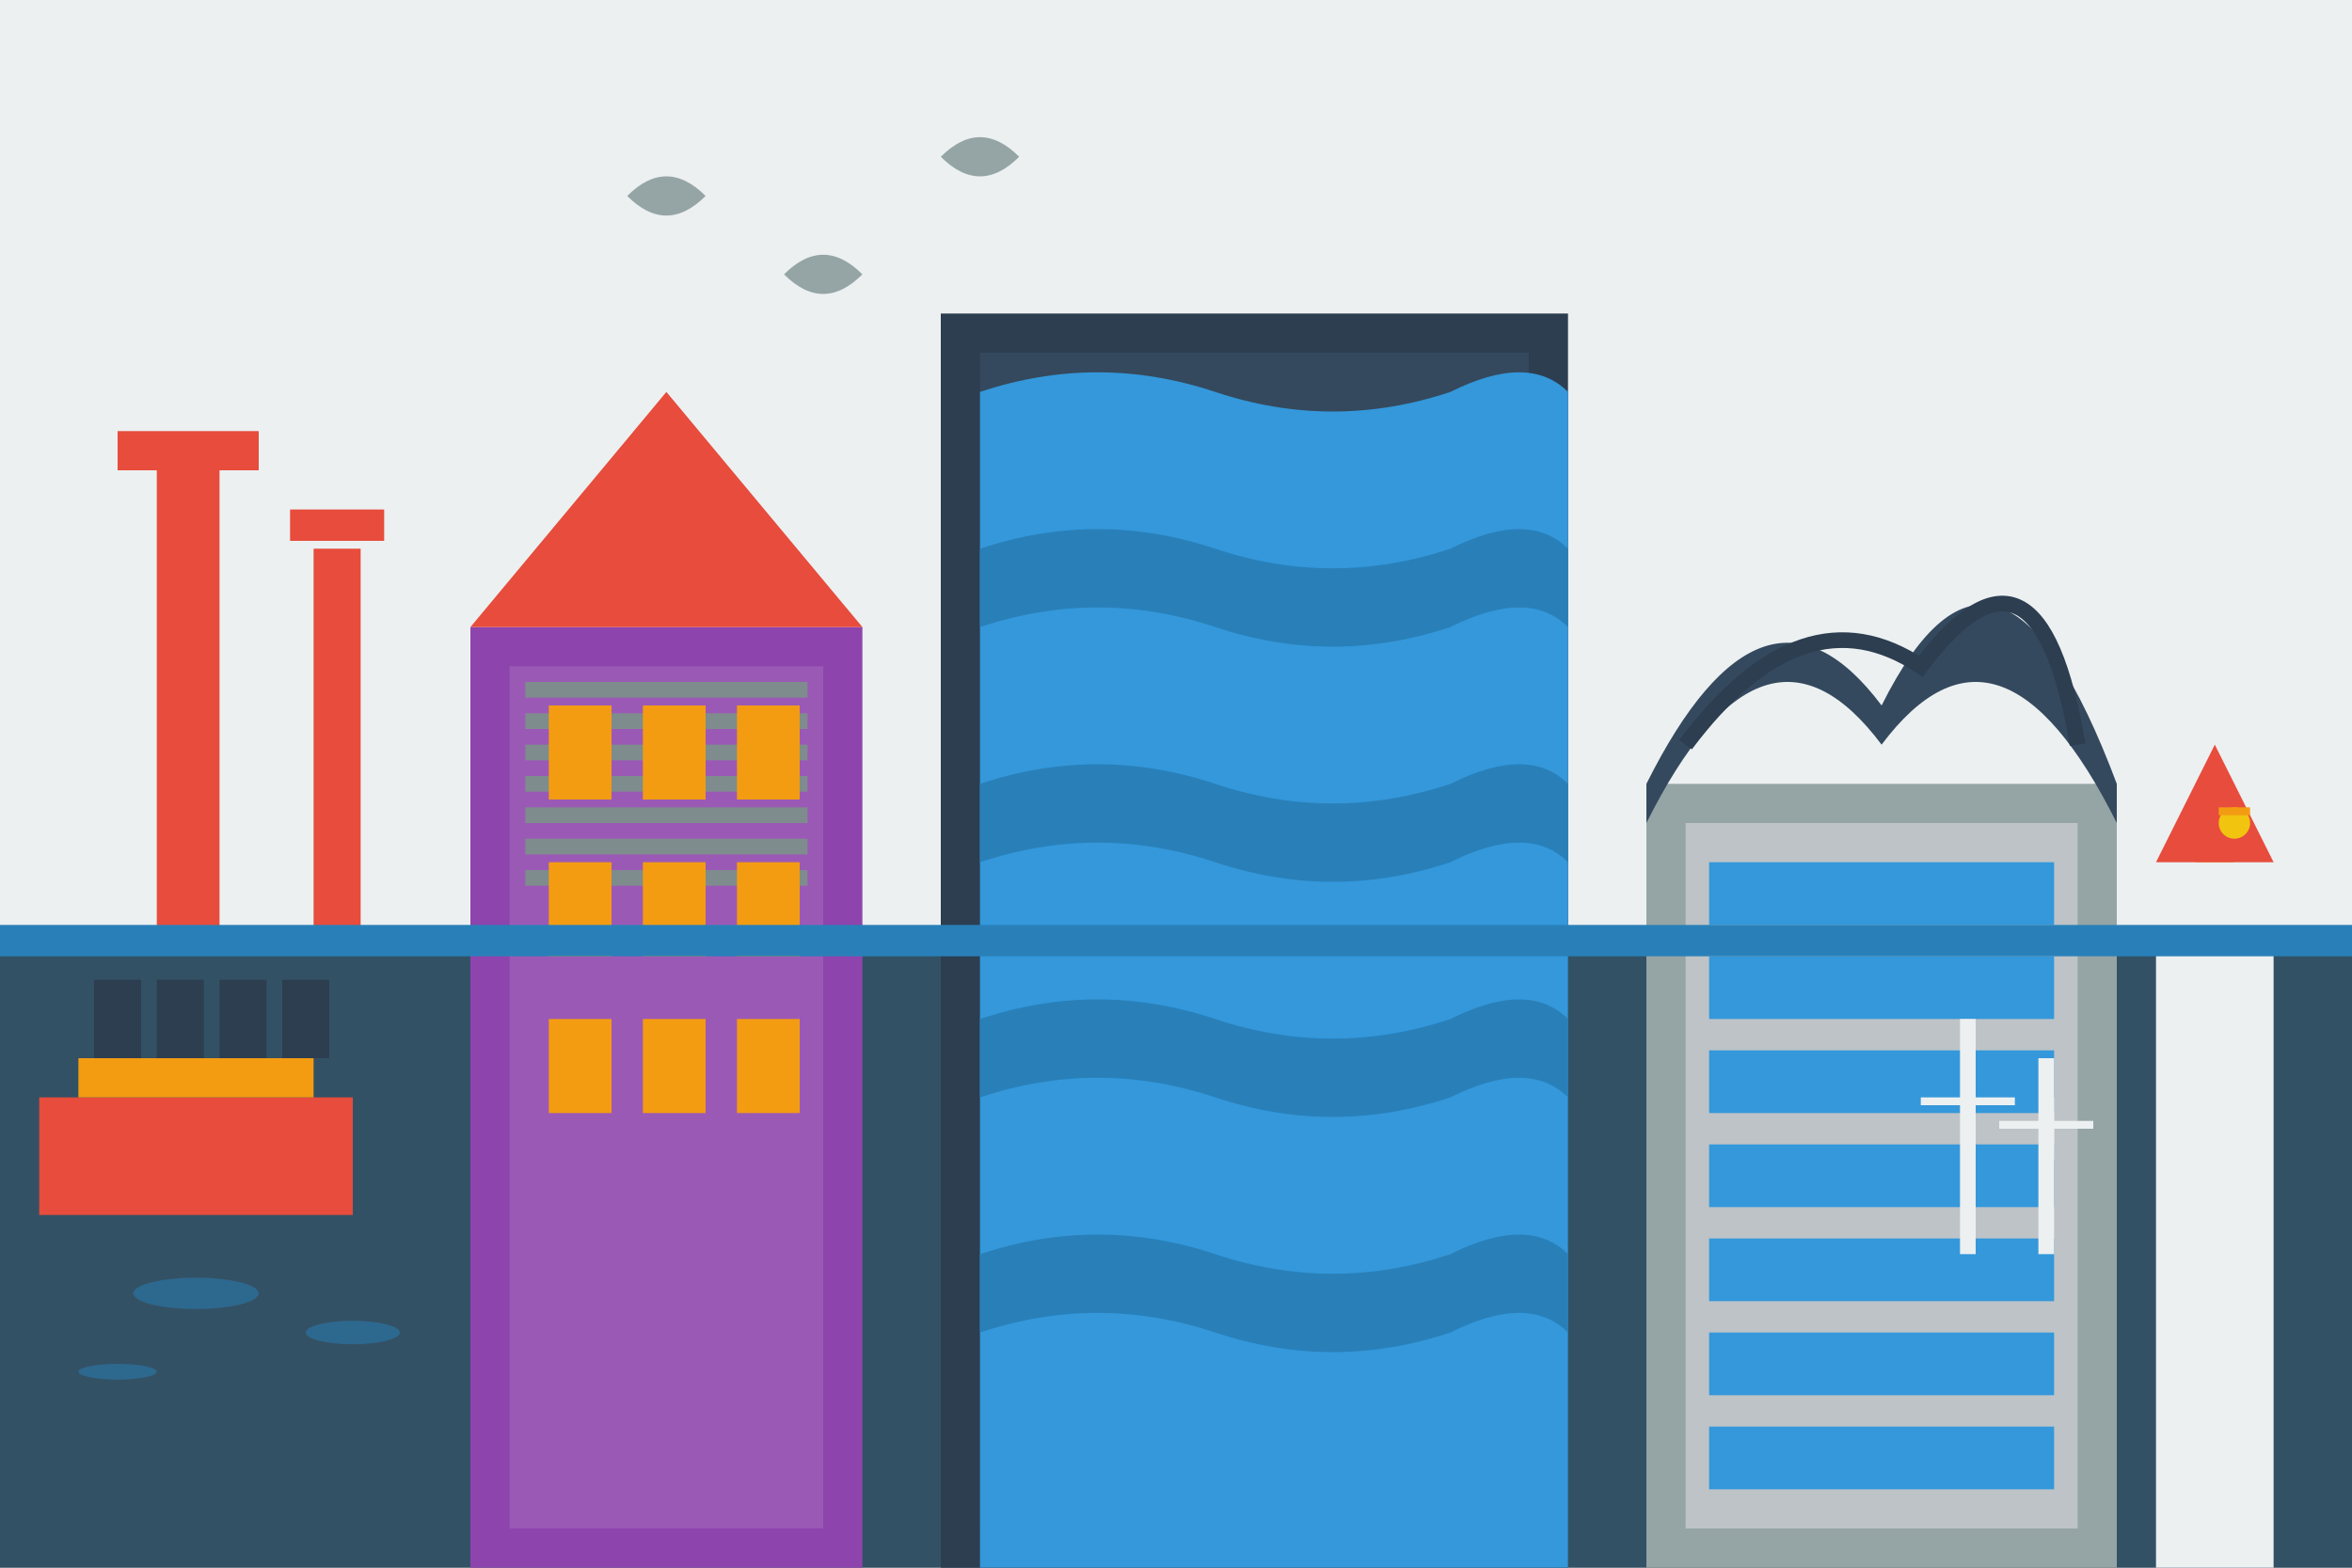 <svg width="300" height="200" viewBox="0 0 300 200" fill="none" xmlns="http://www.w3.org/2000/svg">
    <rect x="0" y="0" width="300" height="200" fill="#333333" stroke="none"/>
    <!-- Sky and water background -->
    <rect width="300" height="120" fill="#ecf0f1"/>
    <rect x="0" y="120" width="300" height="80" fill="#3498db" opacity="0.3"/>
    
    <!-- Harbor cranes (Hamburg signature) -->
    <rect x="20" y="60" width="8" height="60" fill="#e74c3c"/>
    <rect x="15" y="55" width="18" height="5" fill="#e74c3c"/>
    <rect x="40" y="70" width="6" height="50" fill="#e74c3c"/>
    <rect x="37" y="65" width="12" height="4" fill="#e74c3c"/>
    
    <!-- Speicherstadt inspired building -->
    <rect x="60" y="80" width="50" height="120" fill="#8e44ad"/>
    <rect x="65" y="85" width="40" height="110" fill="#9b59b6"/>
    
    <!-- Brick pattern -->
    <rect x="67" y="87" width="36" height="2" fill="#7f8c8d"/>
    <rect x="67" y="91" width="36" height="2" fill="#7f8c8d"/>
    <rect x="67" y="95" width="36" height="2" fill="#7f8c8d"/>
    <rect x="67" y="99" width="36" height="2" fill="#7f8c8d"/>
    <rect x="67" y="103" width="36" height="2" fill="#7f8c8d"/>
    <rect x="67" y="107" width="36" height="2" fill="#7f8c8d"/>
    <rect x="67" y="111" width="36" height="2" fill="#7f8c8d"/>
    
    <!-- Traditional windows -->
    <rect x="70" y="90" width="8" height="12" fill="#f39c12"/>
    <rect x="82" y="90" width="8" height="12" fill="#f39c12"/>
    <rect x="94" y="90" width="8" height="12" fill="#f39c12"/>
    <rect x="70" y="110" width="8" height="12" fill="#f39c12"/>
    <rect x="82" y="110" width="8" height="12" fill="#f39c12"/>
    <rect x="94" y="110" width="8" height="12" fill="#f39c12"/>
    <rect x="70" y="130" width="8" height="12" fill="#f39c12"/>
    <rect x="82" y="130" width="8" height="12" fill="#f39c12"/>
    <rect x="94" y="130" width="8" height="12" fill="#f39c12"/>
    
    <!-- Steep roof -->
    <polygon points="60,80 85,50 110,80" fill="#e74c3c"/>
    
    <!-- Modern HafenCity building -->
    <rect x="120" y="40" width="80" height="160" fill="#2c3e50"/>
    <rect x="125" y="45" width="70" height="150" fill="#34495e"/>
    
    <!-- Wave-like facade -->
    <path d="M125 50 Q140 45 155 50 Q170 55 185 50 Q195 45 200 50 L200 200 L125 200 Z" fill="#3498db"/>
    <path d="M125 70 Q140 65 155 70 Q170 75 185 70 Q195 65 200 70 L200 80 Q195 75 185 80 Q170 85 155 80 Q140 75 125 80 Z" fill="#2980b9"/>
    <path d="M125 100 Q140 95 155 100 Q170 105 185 100 Q195 95 200 100 L200 110 Q195 105 185 110 Q170 115 155 110 Q140 105 125 110 Z" fill="#2980b9"/>
    <path d="M125 130 Q140 125 155 130 Q170 135 185 130 Q195 125 200 130 L200 140 Q195 135 185 140 Q170 145 155 140 Q140 135 125 140 Z" fill="#2980b9"/>
    <path d="M125 160 Q140 155 155 160 Q170 165 185 160 Q195 155 200 160 L200 170 Q195 165 185 170 Q170 175 155 170 Q140 165 125 170 Z" fill="#2980b9"/>
    
    <!-- Elbphilharmonie inspired structure -->
    <rect x="210" y="100" width="60" height="100" fill="#95a5a6"/>
    <rect x="215" y="105" width="50" height="90" fill="#bdc3c7"/>
    
    <!-- Distinctive wave roof -->
    <path d="M210 100 Q225 70 240 90 Q255 60 270 100 L270 105 Q255 75 240 95 Q225 75 210 105 Z" fill="#34495e"/>
    <path d="M215 95 Q230 75 245 85 Q260 65 265 95" stroke="#2c3e50" stroke-width="2" fill="none"/>
    
    <!-- Glass facade pattern -->
    <rect x="218" y="110" width="44" height="8" fill="#3498db"/>
    <rect x="218" y="122" width="44" height="8" fill="#3498db"/>
    <rect x="218" y="134" width="44" height="8" fill="#3498db"/>
    <rect x="218" y="146" width="44" height="8" fill="#3498db"/>
    <rect x="218" y="158" width="44" height="8" fill="#3498db"/>
    <rect x="218" y="170" width="44" height="8" fill="#3498db"/>
    <rect x="218" y="182" width="44" height="8" fill="#3498db"/>
    
    <!-- Container ship -->
    <rect x="5" y="140" width="40" height="15" fill="#e74c3c"/>
    <rect x="10" y="135" width="30" height="5" fill="#f39c12"/>
    <rect x="12" y="125" width="6" height="10" fill="#2c3e50"/>
    <rect x="20" y="125" width="6" height="10" fill="#2c3e50"/>
    <rect x="28" y="125" width="6" height="10" fill="#2c3e50"/>
    <rect x="36" y="125" width="6" height="10" fill="#2c3e50"/>
    
    <!-- Water ripples -->
    <ellipse cx="25" cy="165" rx="8" ry="2" fill="#2980b9" opacity="0.5"/>
    <ellipse cx="45" cy="170" rx="6" ry="1.5" fill="#2980b9" opacity="0.5"/>
    <ellipse cx="15" cy="175" rx="5" ry="1" fill="#2980b9" opacity="0.5"/>
    
    <!-- Seagulls -->
    <path d="M80 25 Q85 20 90 25 Q85 30 80 25" fill="#95a5a6"/>
    <path d="M100 35 Q105 30 110 35 Q105 40 100 35" fill="#95a5a6"/>
    <path d="M120 20 Q125 15 130 20 Q125 25 120 20" fill="#95a5a6"/>
    
    <!-- Lighthouse -->
    <rect x="275" y="110" width="15" height="90" fill="#ecf0f1"/>
    <rect x="280" y="100" width="5" height="10" fill="#f39c12"/>
    <polygon points="275,110 282.5,95 290,110" fill="#e74c3c"/>
    
    <!-- Harbor lights -->
    <circle cx="285" cy="105" r="2" fill="#f1c40f"/>
    <rect x="283" y="103" width="4" height="1" fill="#f39c12"/>
    
    <!-- Wind turbines (offshore) -->
    <rect x="250" y="130" width="2" height="30" fill="#ecf0f1"/>
    <rect x="245" y="140" width="12" height="1" fill="#ecf0f1"/>
    <rect x="251" y="135" width="1" height="10" fill="#ecf0f1"/>
    
    <rect x="260" y="135" width="2" height="25" fill="#ecf0f1"/>
    <rect x="255" y="143" width="12" height="1" fill="#ecf0f1"/>
    <rect x="261" y="140" width="1" height="8" fill="#ecf0f1"/>
    
    <!-- Water line -->
    <rect x="0" y="118" width="300" height="4" fill="#2980b9"/>
</svg>
